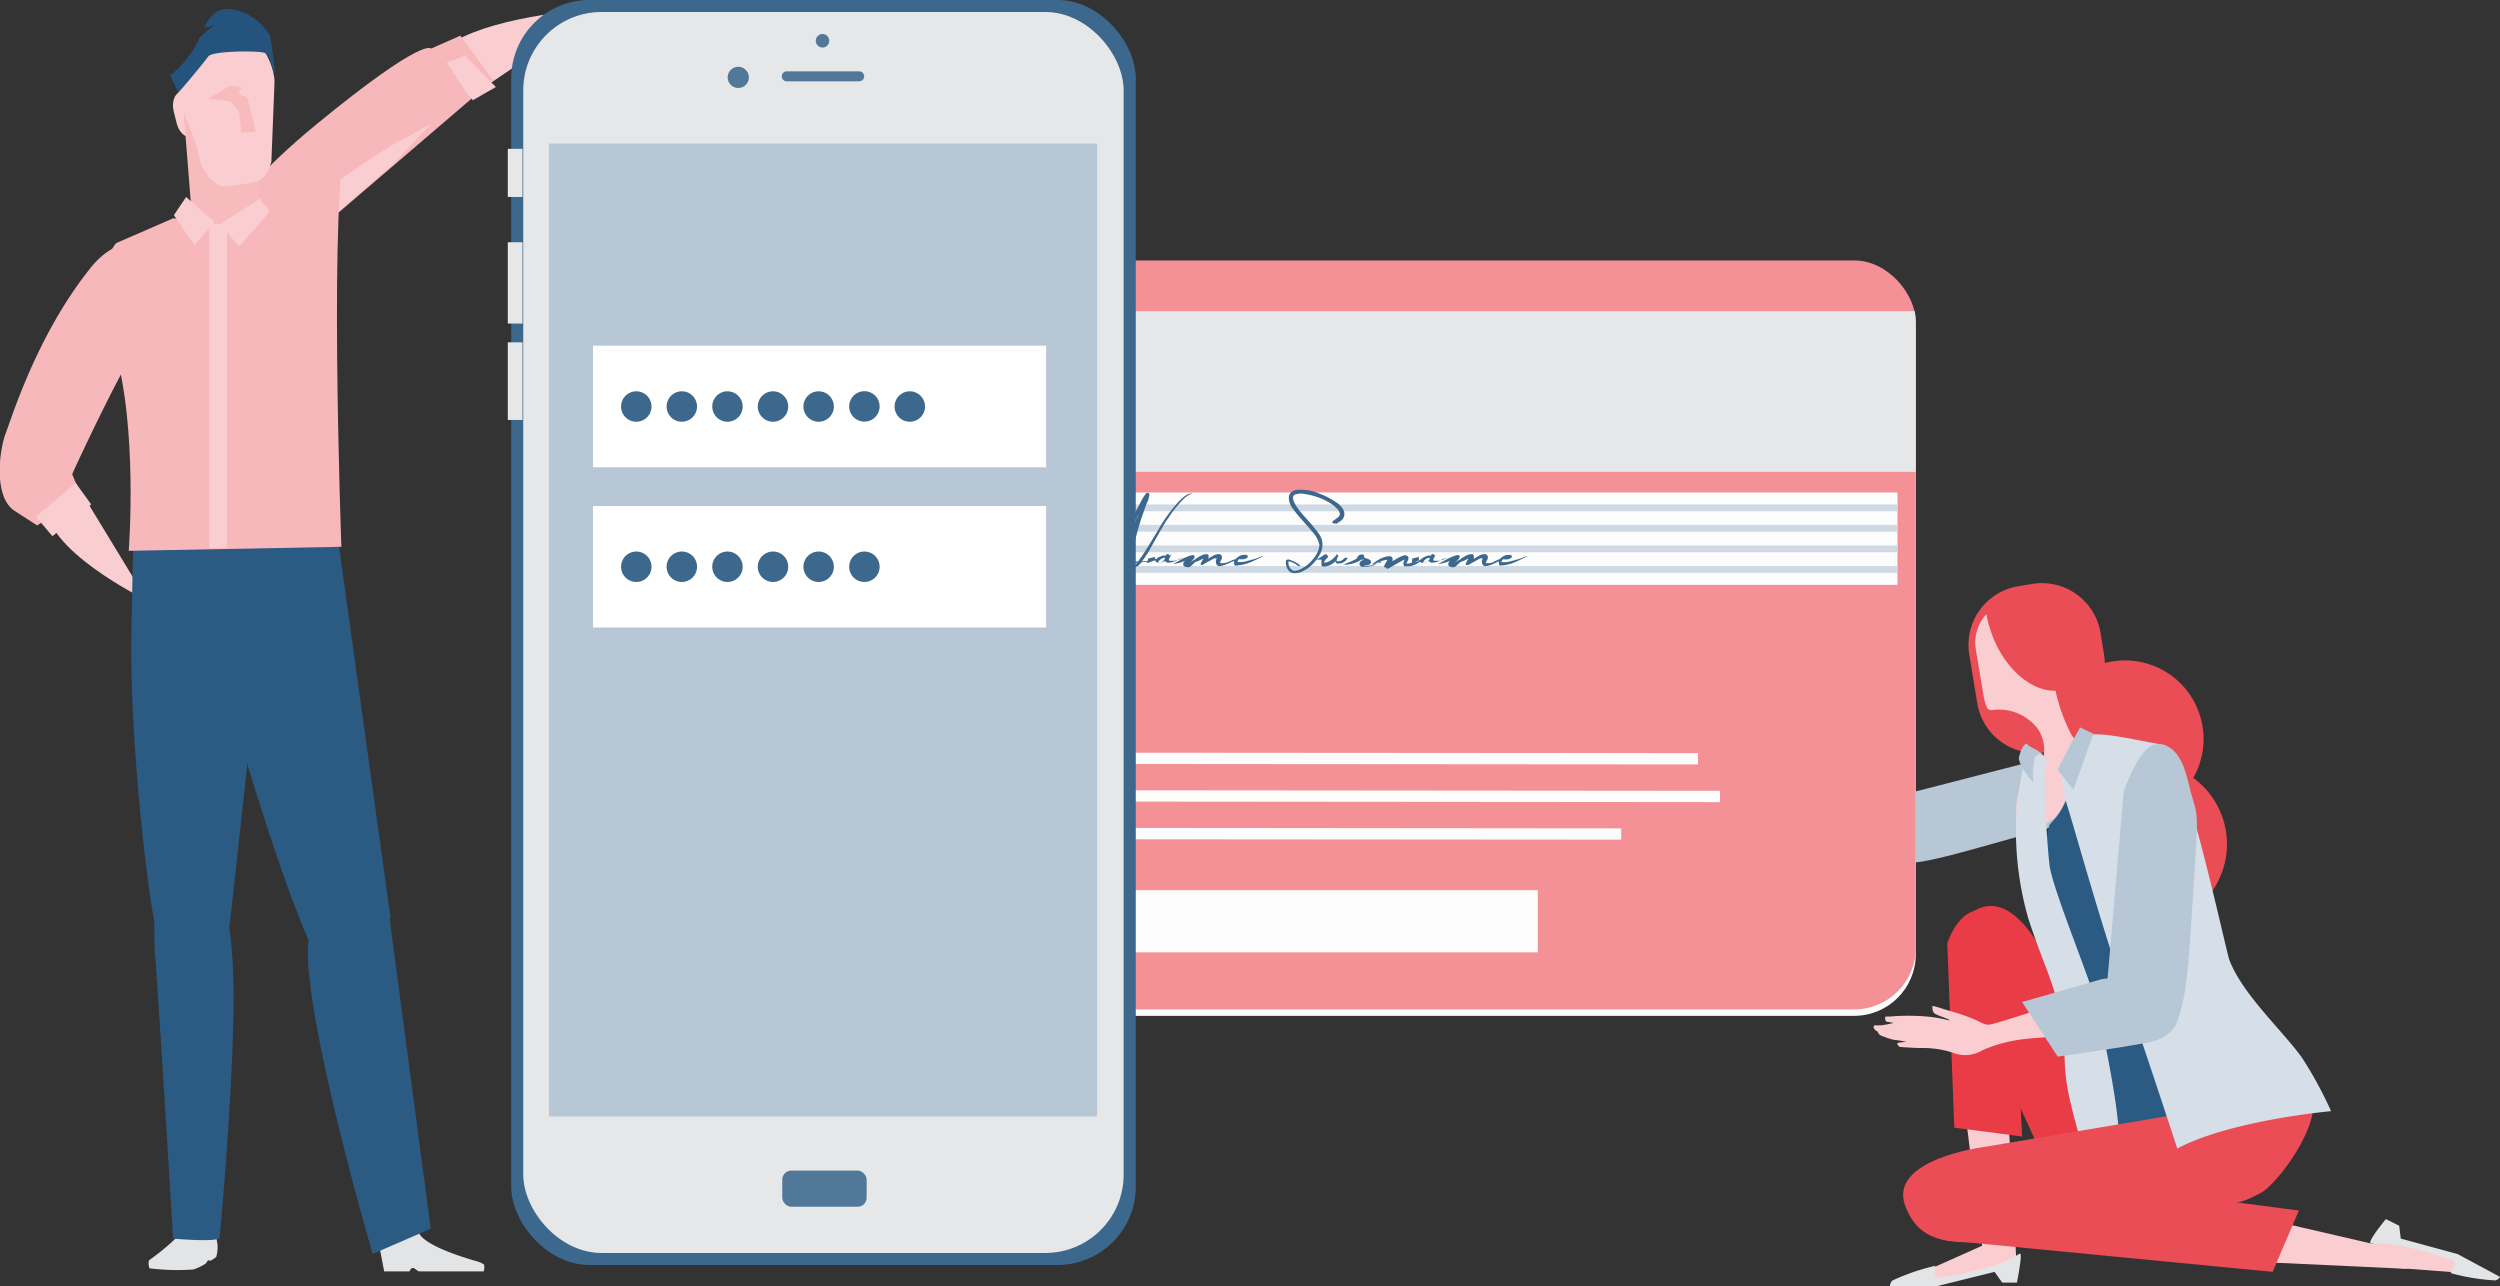 <?xml version="1.0" encoding="UTF-8"?> <svg xmlns="http://www.w3.org/2000/svg" viewBox="0 0 210.32 108.2"><rect x="0" y="0" width="210.32" height="108.2" fill="#333333" stroke="none"/><defs><style>.cls-1{fill:#f7bbbe;}.cls-2{fill:#b8c7d5;}.cls-3{fill:#faced1;}.cls-4{fill:#e2e4e5;}.cls-5{fill:#e93c46;}.cls-6{fill:#eb4d56;}.cls-7{fill:#2b5a83;}.cls-8{fill:#d6dfe7;}.cls-9{fill:#f7b8bc;}.cls-10{fill:#24547e;}.cls-11{fill:#fcfcfc;}.cls-12{fill:#f39197;}.cls-13{fill:#e6e7e8;}.cls-14{fill:#cfd9e3;}.cls-15{fill:#3d688d;}.cls-16{fill:#527899;}.cls-17{fill:#fff;}</style></defs><title>finansowanie</title><g id="Warstwa_2" data-name="Warstwa 2"><g id="Layer_3" data-name="Layer 3"><path class="cls-1" d="M159.64,69.45s-.3,1.22-6.88-.16a137.46,137.46,0,0,1-15.94-4.89l15.46,1.9S158.16,67.28,159.64,69.45Z"></path><path class="cls-1" d="M141.9,65.93c-3.14-.57-4.74.62-6.07.84a25.67,25.67,0,0,0-2.69.66c.92-1.1,1.94-1,2.52-1.25s.41-.13-.7-.41c-.63-.16-1.93.66-2.83,1.08a2.68,2.68,0,0,1-1.23.33,12.73,12.73,0,0,1,2.18-1.53,16.6,16.6,0,0,1,3.51-1.41,13.73,13.73,0,0,1,4.3.65C142.55,65.4,144.17,66.34,141.9,65.93Z"></path><path class="cls-1" d="M136.75,64.33a19,19,0,0,0-3,.33c-.33.15-1.76,1.11-1.76,1.11a3.35,3.35,0,0,0,1.52-.32A28.4,28.4,0,0,1,136.75,64.33Z"></path><path class="cls-2" d="M157.18,66.31s6,1.44,5.06,4.65c-.55,1.83-2.06,2.23-3.88,1.77-3.38-.86-7.18-2-7.18-2l-.86-5.42Z"></path><path class="cls-2" d="M161.37,66.53l13-3.35s3.71,0,4.16,1.16c.66,1.76-1.6,3-2.51,3.59-1.8,1.24-.75.93-8.19,3-6.8,1.9-9.58,2.76-10.62-.4C156.2,67.58,161.37,66.53,161.37,66.53Z"></path><polygon class="cls-3" points="169 94.8 169.65 106.37 163.65 107.64 160.49 107.6 166.75 104.8 165.39 94.07 169 94.8"></polygon><path class="cls-4" d="M169.68,107.9l-1.24,0-.64-.9L163,108.19h-4a.76.76,0,0,1,.18-.45,18,18,0,0,1,3.63-1.25s-.16.9.22,1a28.7,28.7,0,0,0,5-1.12c1.51-.52,1.87-1,1.95-.88C170.11,105.74,169.68,107.9,169.68,107.9Z"></path><path class="cls-5" d="M169.58,85.22l.54,10.39-5.71-.74-.59-15.51s1.17-3.74,3.7-2.55C169.15,77.58,169.58,85.22,169.58,85.22Z"></path><path class="cls-5" d="M172.29,81l7.62,15.78s3.71,4.37,2.32,5.23c-2,1.25-7.66-.87-8.68-1.88-2-2-.47-.86-5.05-9.88-4.18-8.24-6-11.59-2.33-13.67C169.59,74.65,172.29,81,172.29,81Z"></path><path class="cls-3" d="M202.54,106.75s-14.06-.67-13.73-.62,2.53-3.4,2.53-3.4l9.41,2.18Z"></path><polygon class="cls-3" points="198.75 106.2 200.02 103.92 205.9 105.66 208.66 107.2 201.83 106.68 198.75 106.2"></polygon><path class="cls-4" d="M200.72,102.56l1.12.56.13,1.08,4.78,1.3,3.57,1.92a.7.7,0,0,1-.37.3,17.51,17.51,0,0,1-3.79-.62s.57-.72.29-1a29.12,29.12,0,0,0-4.9-1.37c-1.57-.27-2.11,0-2.14-.17C199.31,104.25,200.72,102.56,200.72,102.56Z"></path><path class="cls-6" d="M171.72,99l21.68,2.84L191.19,107l-27.41-2.65s-3.58-2.69-1.69-5.24C163.19,97.64,171.72,99,171.72,99Z"></path><path class="cls-6" d="M173.62,72a6.9,6.9,0,1,0,5.7-7.79A6.83,6.83,0,0,0,173.62,72Z"></path><path class="cls-6" d="M172.23,63.12a6.61,6.61,0,1,0,5.45-7.47A6.53,6.53,0,0,0,172.23,63.12Z"></path><path class="cls-6" d="M166.35,59.2a5,5,0,0,0,5.72,4.09l.84-2.53A5,5,0,0,0,177,55l-.3-1.84A5,5,0,0,0,171,49.12l-1.22.2A5,5,0,0,0,165.66,55Z"></path><path class="cls-3" d="M167.11,51.67a10.08,10.08,0,0,0,.35,1.36c1,3.06,3.33,5.14,5.47,5.08a15.06,15.06,0,0,0,1.32,3.68A7.57,7.57,0,0,0,176.52,64c.72,2.14-5.76,6.43-6.1,6.23-.74-.44-1.39-3.14.07-4.62a5.07,5.07,0,0,0,1.43-2,3.05,3.05,0,0,0-1.17-3,4.07,4.07,0,0,0-3.09-.88.54.54,0,0,1-.45-.11,3.66,3.66,0,0,1-.32-1l-.67-4A3.51,3.51,0,0,1,167.11,51.67Z"></path><path class="cls-7" d="M183.88,94.42a16.75,16.75,0,0,1-2.07,2.79c-.71.45-3.16.13-3.16.13s-2.17-9.88-3.49-13.66-2.54-4.64-2.77-5.85a13.68,13.68,0,0,1-.27-4c0-1.58,0-4.16.39-4.55a6.08,6.08,0,0,0,1.4-2.24C174.05,66.55,183.88,94.42,183.88,94.42Z"></path><path class="cls-8" d="M170.54,62.81a50.09,50.09,0,0,0-.88,5.18,26.94,26.94,0,0,0,1,9.36c1.36,4.1,2.06,5.06,2.68,8.12s0,3.86.92,7.59c.7,2.92,1.61,5.45,1.61,5.45a2.5,2.5,0,0,0,2.23-1.11c.83-1.27-1.27-11.49-2.07-14s-3.4-8.86-3.61-10.64-.55-7.33-.33-7.93C172.64,63.35,170.79,62.92,170.54,62.81Z"></path><path class="cls-2" d="M170.48,62.55a1.55,1.55,0,0,0,.42.32,6.35,6.35,0,0,1,1,.62s-.62-.18-.75.35a9.52,9.52,0,0,0-.1,2s-1.34-1.56-1.19-2.16C170.11,62.65,170.48,62.55,170.48,62.55Z"></path><path class="cls-6" d="M167,96.48,187.66,93s6.08-2.58,6.79-.93c1,2.38-2.82,7.52-4.26,8.29-2.87,1.51-1.14.24-13,2.44-10.82,2-15.25,3-16.9-1.33C158.78,97.49,167,96.48,167,96.48Z"></path><path class="cls-8" d="M183.17,96.62s-3.18-9.72-4.8-14.29-4.12-13.58-4.5-14.68a14.24,14.24,0,0,1-.52-2.77s.72-2.82,2.36-3.06c1.44-.21,4,.46,6.31.84,1.62.27,5.23,17.28,5.53,18.09,1.09,2.91,4.64,6.12,6.15,8.29a33.56,33.56,0,0,1,2.41,4.44S187.71,94.22,183.17,96.62Z"></path><polygon class="cls-2" points="175 61.2 174.19 62.62 173.1 64.77 174.44 66.44 176.11 61.73 175 61.2"></polygon><path class="cls-2" d="M177.36,81.71l1.3-15.1s1.34-4,2.79-4c2.1-.06,2.53,2.8,2.85,4,.64,2.37.7,1.14.12,9.86-.52,8-.65,11.26-4.39,11.22C176.54,87.63,177.36,81.71,177.36,81.71Z"></path><path class="cls-3" d="M172.74,84.53s-4.89,1.64-5.39,1.67-.74-.27-1.77-.65-1.24-.41-2.07-.66a9.35,9.35,0,0,0-.93-.27s-.08.49.22.67,1,.37,1.19.51-.59-.17-1.88-.28a18.26,18.26,0,0,0-3.12,0c-.35,0-.4,0-.4.07s0,.3.11.35.62.1.59.12a7.9,7.9,0,0,1-1.06.2l-.46,0c-.25,0-.19.35.2.53a.55.55,0,0,0,.18.28l.16.08.22.08a4.91,4.91,0,0,0,.8.25,8.13,8.13,0,0,1,1.06.17,5,5,0,0,0-.78.1c0,.14.13.32.26.33s.62.05,1.63.09a8.28,8.28,0,0,1,2.76.38,2.78,2.78,0,0,0,2.49-.18c3-1.35,5.63-.91,6.51-1.3S172.74,84.53,172.74,84.53Z"></path><path class="cls-2" d="M176.76,82.39s6.09-1.18,6.52,2.15c.25,1.9-.95,2.88-2.8,3.21-3.44.61-7.37,1.14-7.37,1.14l-3-4.59Z"></path><path class="cls-4" d="M12.57,106c-.16.19,0,.7,0,.7a18.79,18.79,0,0,0,3.69.1,4.26,4.26,0,0,0,1-.47c.06,0,.18-.25.24-.29s.17.05.26,0a2.71,2.71,0,0,0,.43-.3,2.75,2.75,0,0,0-.08-1.81s-2.38-.79-2.83-.24A19.26,19.26,0,0,1,12.57,106Z"></path><path class="cls-4" d="M31.92,104.87l.4,2.09h2.13s.11-.29.29-.29.35.29.56.29h5.4s.1-.44,0-.59a2.14,2.14,0,0,0-.65-.28c-1.1-.31-4.24-1.28-4.79-2.33C34.58,102.48,31.92,104.87,31.92,104.87Z"></path><path class="cls-3" d="M16.78,9.88c.19.78-.08,1.53-.61,1.66h0c-.53.13-1.12-.4-1.31-1.18l-.25-1c-.19-.78.08-1.52.61-1.66h0c.53-.13,1.12.4,1.31,1.18Z"></path><path class="cls-3" d="M40.36,7.6,50.55.7S43.18,1.11,39,3.08,40.25,7.76,40.36,7.6Z"></path><path class="cls-9" d="M17.63,21.44s.11-3.67,8.94-10.94C35.71,3,36.26,4.09,36.26,4.09L38.73,3l2.75,3.75L27.05,19.11Z"></path><path class="cls-3" d="M23.08,22.51,33,13.87l3.3-3.48L34.4,11.45s-1.81.73-7.36,4.81c-3.12,2.29-5.76,3.1-7.2,4.63Z"></path><polygon class="cls-3" points="37.59 5.26 39.27 7.84 39.78 8.43 41.72 7.32 39.12 4.69 37.59 5.26"></polygon><path class="cls-1" d="M21.65,17.21c-.11,1.41-.87,2.64-1.66,2.69H17.73c-.79,0-1.55-1.28-1.66-2.69-.19-2.32-.37-4.65-.56-7-.12-1.39.42-4.19,1.62-5a3,3,0,0,1,3.46,0c1.2.83,1.74,3.63,1.62,5C22,12.56,21.84,14.89,21.65,17.21Z"></path><path class="cls-3" d="M6.37,40.64l6,9.87s-9-4.34-8.52-8.38S6.37,40.64,6.37,40.64Z"></path><path class="cls-9" d="M12.87,20.75s-2.63-1.49-5.26,1.8C3.12,28.15,1,35.1.48,36.45S-.6,41.83,1.26,43l1.86,1.2L7,41.83l-.62-1.19-.31-.75s2.17-4.79,4.49-9.12A24.52,24.52,0,0,0,12.87,20.75Z"></path><path class="cls-3" d="M22.83,13.62c-.36,1.32-.9,1.63-1.86,1.78s-1.13.18-2,.27S17,14.43,16.76,13.26C16.4,11.32,15.36,9.74,15,7.8c-.23-1.16.26-2.19,1.66-3S19.47,2.48,20.84,3s2.32,2.85,2.25,4C23,9,22.92,11.64,22.83,13.62Z"></path><path class="cls-7" d="M17.39,52.37s4.87,18.31,8.68,27c3.28,7.46,6.78-2.22,6.78-2.22L28.29,44.31l-9.84-.19S15.33,45,17.39,52.37Z"></path><path class="cls-7" d="M23,44.3s-3.42,31.3-3.62,33c-.85,7.08-5.52,3.15-6.14,1.36S10.85,62.57,11.05,52.9s.21-9,.21-9Z"></path><path class="cls-7" d="M18.07,72.28A39.19,39.19,0,0,1,19.62,82c.2,3.95-.41,14.28-1.14,22.09,0,.47-3.92.11-3.92.11s-1.13-18.89-1.51-23.79C12.53,73.54,15,68.78,18.07,72.28Z"></path><path class="cls-7" d="M31.3,77.29a17,17,0,0,1-4.54.54c-3.44.12,4.59,27.66,4.59,27.66l4.89-2.12L32.56,75.64Z"></path><path class="cls-10" d="M14.3,6.29,15,7.8s1.48-1.68,2.53-3.06c.34-.44,3.73-.48,4.58-.33.61.11.68.9.82,1.36.5,1.65-.21-2.76-.21-2.76A4.64,4.64,0,0,0,19.41.76c-1.2-.1-1.75.6-2.21,1.51-.1.21,1.32-.35,1.07-.38a15.09,15.09,0,0,0-1.5,1.32A6.84,6.84,0,0,1,16,4.56C14.87,6.12,14.3,6.29,14.3,6.29Z"></path><polygon class="cls-1" points="19.38 7.2 20.31 7.33 20.06 7.9 20.8 8.18 21.53 11.07 20.3 11.17 20.11 9.39 19.37 8.51 17.48 8.33 19.38 7.2"></polygon><polygon class="cls-3" points="3.03 43.47 6.37 40.64 7.67 42.43 4.41 45.11 3.03 43.47"></polygon><path class="cls-9" d="M29.29,11.22,22.46,17.8l-3.53,1.06-4.35-.5-4.8,2.09s-2.17,2.1-.16,8.82,1.21,17.07,1.21,17.07L28.72,46S27.58,15,29.29,11.22Z"></path><polygon class="cls-3" points="18.07 18.71 16.35 20.6 14.63 18.1 15.66 16.57 18.07 18.71"></polygon><polygon class="cls-3" points="21.85 16.71 18.54 18.86 20.11 20.75 22.69 17.8 21.85 16.71"></polygon><rect class="cls-3" x="17.62" y="18.85" width="1.47" height="27.26"></rect><rect class="cls-11" x="60.35" y="22.45" width="100.82" height="63.01" rx="5.18"></rect><rect class="cls-12" x="60.35" y="21.91" width="100.82" height="63.01" rx="5.18"></rect><path class="cls-13" d="M60.35,27.09V39.7H161.17V27.09a5.5,5.5,0,0,0-.09-.91H60.44A5.5,5.5,0,0,0,60.35,27.09Z"></path><rect class="cls-11" x="61.8" y="41.43" width="97.83" height="7.77"></rect><rect class="cls-14" x="61.8" y="42.44" width="97.83" height="0.57"></rect><rect class="cls-14" x="61.8" y="44.16" width="97.83" height="0.57"></rect><rect class="cls-14" x="61.8" y="45.89" width="97.83" height="0.57"></rect><rect class="cls-14" x="61.8" y="47.62" width="97.83" height="0.57"></rect><polygon class="cls-11" points="78.57 64.26 78.56 63.31 142.85 63.36 142.85 64.31 78.57 64.26"></polygon><polygon class="cls-11" points="76.73 67.42 76.72 66.47 144.7 66.53 144.7 67.48 76.73 67.42"></polygon><polygon class="cls-11" points="85.04 70.6 85.03 69.64 136.39 69.69 136.39 70.64 85.04 70.6"></polygon><rect class="cls-11" x="92.05" y="74.89" width="37.32" height="5.23"></rect><path class="cls-15" d="M93.07,46.57a6.06,6.06,0,0,0,.49-.6c.16-.22.32-.44.48-.68,0,0,0,0,0,0l.08-.11.11-.14.09-.11c.38-.57.71-1.08,1-1.54s.47-.82.61-1.09.26-.48.36-.62.16-.22.23-.22.08,0,.08,0h0a.14.14,0,0,1,.09.15,1.1,1.1,0,0,1-.06.31c0,.13-.09.26-.15.41s-.26.7-.45,1.26-.39,1.27-.59,2.1c0,.17-.07.36-.1.58a4.46,4.46,0,0,0-.05.63c0,.16,0,.26.1.28a.83.83,0,0,0,.25.06h.09a.86.86,0,0,0,.15-.2A11.16,11.16,0,0,0,96.57,46c.23-.37.45-.72.66-1.08l.18-.29.16-.29a13.83,13.83,0,0,1,.83-1.23q.42-.54.78-.93a3.43,3.43,0,0,1,.43-.39,1.58,1.58,0,0,1,.32-.2.73.73,0,0,1,.25-.08v0s.06,0,.06,0v.05a.07.07,0,0,0-.06,0l-.16.08a1.88,1.88,0,0,0-.41.31,5.44,5.44,0,0,0-.58.63,8.37,8.37,0,0,0-.74,1,6.86,6.86,0,0,0-.47.73c-.14.23-.27.47-.4.7s-.42.73-.63,1.12a7.89,7.89,0,0,1-.7,1.07,3.52,3.52,0,0,0,.58,0,1.8,1.8,0,0,0,.55-.19.06.06,0,0,1,.06.06,2,2,0,0,1-.56.2,3.45,3.45,0,0,1-.57,0c-.07,0-.15.06-.24.17a1,1,0,0,1-.18.17.53.53,0,0,1-.34.09.38.38,0,0,1-.22-.07.8.8,0,0,1-.15-.17.7.7,0,0,1-.08-.2l0-.17a3,3,0,0,0-.32-.09L94.3,47l-.56-.15-.46-.14a9.14,9.14,0,0,1-1.19,1,1.64,1.64,0,0,1-.85.33c-.35,0-.53-.24-.53-.73a.81.81,0,0,1,.12-.46.77.77,0,0,1,.3-.27,1,1,0,0,1,.38-.14,2,2,0,0,1,.4,0,3.64,3.64,0,0,1,.56.05l.52.1h.08Zm-.4.42.15-.14.15-.16-.45-.08a3.15,3.15,0,0,0-.44,0l-.39,0a1.18,1.18,0,0,0-.38.1A.73.73,0,0,0,91,47a.67.67,0,0,0-.11.39.56.56,0,0,0,.1.38.31.31,0,0,0,.22.11,1.42,1.42,0,0,0,.66-.2A3.36,3.36,0,0,0,92.67,47Zm2.79-2.9a2.45,2.45,0,0,1,.08-.29,2.76,2.76,0,0,1,.08-.27l-.39.63c-.16.25-.35.51-.54.79s-.41.58-.64.88-.46.58-.69.83l.73.21.5.15.16.06.16.05a0,0,0,0,0,0,0,0,0,0,0,1,0,0,6.76,6.76,0,0,1,.18-1.6C95.2,45,95.32,44.53,95.46,44.09Zm0,3.39a.46.46,0,0,0,.21-.12,1.9,1.9,0,0,1-.35-.08C95.31,47.41,95.36,47.48,95.41,47.48Zm.24-4.08a.66.66,0,0,0,0,.13.4.4,0,0,1,.06-.13Zm0,3.93,0,0h0Z"></path><path class="cls-15" d="M96.49,47.36v0l.08,0h0v0l.68-.3h0a.94.94,0,0,1,.33-.23l.25-.09a.53.53,0,0,1,.18,0h0l.06,0h-.07l-.09,0-.13,0h.29c.06-.09.11-.13.14-.13s.11,0,.2.13a.05.05,0,0,1,.06,0l-.06.06.06-.08,0,0s0,0,0,0v0l0,0,.06-.1,0,0,0,.06a0,0,0,0,0,0,0h0v0l0,0v0s0,0,0,0h0v0h0l0,0h0l-.09.17-.09.15a.41.41,0,0,0,0,.17s0,0,.06,0a1.86,1.86,0,0,0,.42,0l.33-.09a2,2,0,0,0,.33-.13h0l-.1,0,0,0h0l0,0h0l0,0,0,0v0l0,0h0l0,0,0,0h0s0,0,0,0h0l0,0v0h0l-.06.05-.08,0h0v0h0l0,0a.92.92,0,0,0-.26.15,1.59,1.59,0,0,1-.62.18.55.55,0,0,1-.18,0,.28.28,0,0,1-.17-.14l-.18.09-.29.09a.58.58,0,0,1-.22-.07c-.11,0-.16-.12-.16-.27a.34.34,0,0,1,0-.18l-.24.06-.24.06h0l-.08,0h0Zm.74-.31,0,0v0h0Zm.19.32a.61.61,0,0,0,.28-.06.67.67,0,0,0,.19-.14A.92.92,0,0,0,98,47a.25.25,0,0,0,0-.09s0,0,0,0a.64.64,0,0,0-.32.12.61.61,0,0,0-.26.29Zm.59-.62.09,0h0v0l0,0-.06,0h0v0l0,0Zm.12,0h0v0l0,0v0l0,0,0,0,0,0h0Z"></path><path class="cls-15" d="M101,47.48a.64.64,0,0,1,.08-.2l.16-.29-.34.16a1.21,1.21,0,0,1-.33.12l-.3.28a.5.5,0,0,1-.33.18.75.75,0,0,1-.24-.06.21.21,0,0,1-.16-.23.38.38,0,0,1,.08-.19.23.23,0,0,0,.07-.07,2.86,2.86,0,0,1-.61.2l-.32.06h0s0,0,0-.07a0,0,0,0,1,0,0,.07.07,0,0,0,.07,0l.19-.1.43-.24c.17-.09.34-.16.51-.23a1.3,1.3,0,0,1,.39-.1v0l.09,0s.06.06.06.14a.29.29,0,0,1-.08.18l-.15.16-.21.16c.15-.1.3-.18.44-.26a.63.63,0,0,0,.14-.1l.24-.15a2.44,2.44,0,0,1,.28-.14.74.74,0,0,1,.28-.06.43.43,0,0,1,.14,0c.07,0,.1.09.1.19a.29.29,0,0,1-.06.19l.39-.23a1,1,0,0,1,.53-.16.28.28,0,0,1,.18.06h0a.27.27,0,0,1,.08.2.38.38,0,0,1-.08.26.32.32,0,0,0-.07.18s0,.07,0,.06a.35.35,0,0,1,.15,0,1.58,1.58,0,0,0,.38-.05l.3-.1.22-.11.1,0h0s0,0,0,0a.08.08,0,0,1,0,.05v0l-.11.05-.23.13-.33.14a2.77,2.77,0,0,1-.41.12.35.35,0,0,1-.33-.06.33.33,0,0,1-.09-.23.46.46,0,0,1,0-.21l.06-.14-.1,0-.11,0-.77.43a1,1,0,0,1-.22.12.41.41,0,0,1-.15,0C101.06,47.56,101,47.52,101,47.48Z"></path><path class="cls-15" d="M103.87,47.56a.39.39,0,0,1-.05-.2.55.55,0,0,1,0-.17l-.24.06-.23.06h0l-.09,0h0l0,0,0,0,.05,0h0v0L104,47h0a.94.94,0,0,1,.28-.22.77.77,0,0,1,.33-.1l.18,0h0l.09,0c.07.05.09.09.09.13a.15.15,0,0,1-.09.14.85.85,0,0,1-.22.09,1.06,1.06,0,0,1-.34,0h-.09a1.73,1.73,0,0,0-.14.24,2.42,2.42,0,0,0,.38,0,1.8,1.8,0,0,0,.36-.06l.37-.1.3-.08a3.4,3.4,0,0,0,.34-.12l.38-.15h.06v0h0l0,0a1.44,1.44,0,0,1-.27.15l-.41.2c-.15.07-.29.14-.43.19l-.32.12-.29.07a1.46,1.46,0,0,1-.38.05A.4.4,0,0,1,103.87,47.56Zm.69-.61a.19.19,0,0,0-.12,0l.09,0,.09,0h-.06Z"></path><path class="cls-15" d="M111.62,41.79l.5.28a5.72,5.72,0,0,1,.48.32,2.13,2.13,0,0,1,.35.39.77.77,0,0,1,.15.46.7.7,0,0,1-.25.54,1,1,0,0,1-.27.17s0,0-.06.08a.6.6,0,0,1-.29,0c-.07,0-.12,0-.14-.07a.21.21,0,0,1,.07-.15l.18-.12.25-.19a.39.39,0,0,0,.13-.29.76.76,0,0,0-.22-.4,2.75,2.75,0,0,0-.64-.51,5.42,5.42,0,0,0-1-.47,6.39,6.39,0,0,0-1.38-.31,2,2,0,0,0-.46.06.29.29,0,0,0-.24.3,1,1,0,0,0,.11.4,3.15,3.15,0,0,0,.27.45,5.15,5.15,0,0,0,.37.48l.38.43a1.07,1.07,0,0,1,.14.16l.15.16c.24.27.48.57.71.88A1.59,1.59,0,0,1,111,46.7a3.22,3.22,0,0,1-.57.76,3,3,0,0,1-.74.55,1.57,1.57,0,0,1-.77.21.65.65,0,0,1-.41-.12.87.87,0,0,1-.23-.31,1.54,1.54,0,0,1-.1-.33.92.92,0,0,1,0-.22c0-.12.07-.17.2-.17a.43.43,0,0,1,.22.06h0a3.58,3.58,0,0,1,.46.21,1.63,1.63,0,0,1,.24.16s.08.08.08.11a0,0,0,0,1,0,0,.42.42,0,0,1-.16,0l-.17-.11a1.39,1.39,0,0,0-.3-.17.88.88,0,0,0-.35-.1,1.22,1.22,0,0,0,0,.26.89.89,0,0,0,.11.26.52.52,0,0,0,.17.19.39.39,0,0,0,.25.08,1.31,1.31,0,0,0,.57-.18,2.59,2.59,0,0,0,.66-.47,3.45,3.45,0,0,0,.56-.69,1.83,1.83,0,0,0,.28-.82,2.15,2.15,0,0,0-.43-.92c-.22-.28-.46-.56-.71-.83l-.2-.23-.2-.23a1.07,1.07,0,0,1-.14-.16c-.2-.23-.4-.48-.6-.76a1.46,1.46,0,0,1-.29-.82.62.62,0,0,1,.12-.42.84.84,0,0,1,.31-.22,1.09,1.09,0,0,1,.34-.07h.22a3.65,3.65,0,0,1,1.21.19C111,41.52,111.31,41.65,111.62,41.79Z"></path><path class="cls-15" d="M113.44,47s0,0,0,0v0s0,0-.08,0,0,0-.06.07a.62.62,0,0,1-.14.14,1.07,1.07,0,0,1-.21.13.6.6,0,0,1-.27.06.51.51,0,0,1-.22,0,.2.2,0,0,1-.1-.2,1.38,1.38,0,0,1-.4.3,1.08,1.08,0,0,1-.51.16.37.37,0,0,1-.17,0,.29.29,0,0,1-.11-.11l0-.06a.46.46,0,0,1,0-.1v-.1l0-.12a.36.36,0,0,1,0-.09l-.17,0-.18,0-.2.05h-.06l0,0h.06l0,0h0a3.78,3.78,0,0,0,.65-.36,1.77,1.77,0,0,1,.24-.15.17.17,0,0,1,.13.07.15.15,0,0,1,.07.12.14.14,0,0,1,0,.09l-.12.1a1,1,0,0,0-.12.15.44.44,0,0,0-.07.19,1.26,1.26,0,0,0,.37-.09,1.84,1.84,0,0,0,.66-.56l0-.08h0v0s0,0,0,0l.16.11v.06l0,0,0,0h0v0l0,0a1,1,0,0,0-.15.44s0,0,0,0a.13.13,0,0,1,.1,0,.65.65,0,0,0,.46-.16,1,1,0,0,1,.21-.16Z"></path><path class="cls-15" d="M116.2,47.18a0,0,0,0,1,0,0h0v0l-.1.08a1.68,1.68,0,0,1-.26.17,1.65,1.65,0,0,1-.42.18,2.1,2.1,0,0,1-.6.07h-.1a.34.34,0,0,1-.14,0,.29.29,0,0,1-.14-.08.21.21,0,0,1-.07-.17.38.38,0,0,1,.19-.28l.23-.07-.16,0a.2.2,0,0,1-.13,0,1,1,0,0,1-.31.19,1.9,1.9,0,0,1-.4.14,2.7,2.7,0,0,1-.39.08,1.3,1.3,0,0,1-.28,0H113s0,0,0,0,0,0,0,0H113l.16-.06.32-.12.36-.16a1.69,1.69,0,0,0,.33-.19l0,0a.11.11,0,0,0,0,0,.32.32,0,0,1,.16-.24.47.47,0,0,1,.2-.07.22.22,0,0,1,.14,0,.18.18,0,0,1,.09.17s0,.09,0,.09a1.9,1.9,0,0,1,.29.1,1.24,1.24,0,0,1,.2.1.18.18,0,0,1,.09.15.24.24,0,0,1-.06.17.59.59,0,0,1-.17.1.41.41,0,0,1-.19,0,.38.38,0,0,0-.14.05.05.05,0,0,1,0,0,2.65,2.65,0,0,0,.5,0,3.16,3.16,0,0,0,.42-.11l.29-.1a.4.4,0,0,1,.15,0h0S116.2,47.14,116.2,47.18Z"></path><path class="cls-15" d="M116.61,47.74c-.11,0-.17,0-.17-.1a.65.65,0,0,1,.09-.2,2.88,2.88,0,0,1,.2-.34l0,0a2.06,2.06,0,0,0-.39.06,3.53,3.53,0,0,0-.39.15l-.32.15-.15.06s0,0,0-.08h0l0,0a3.44,3.44,0,0,1,.41-.3,2.35,2.35,0,0,1,.42-.21,1.68,1.68,0,0,1,.5-.13H117s.1.06.15.14a.59.59,0,0,1,0,.17l0,.1.39-.23a2.52,2.52,0,0,1,.63-.27.45.45,0,0,1,.2.05.17.17,0,0,1,.12.18.52.52,0,0,1-.09.29.67.67,0,0,0-.08.18l0,0h.21l.68-.17.31-.07a.05.05,0,0,1,.06.06s0,0-.08,0l-.23.15a1.82,1.82,0,0,1-.37.18,1.26,1.26,0,0,1-.49.08,1.51,1.51,0,0,1-.26,0h0a.45.45,0,0,1-.09-.23.53.53,0,0,1,.06-.21.53.53,0,0,1,.06-.13.84.84,0,0,1-.16.07.85.85,0,0,0-.19.1l-.8.46a1,1,0,0,1-.23.12A.12.12,0,0,1,116.61,47.74Z"></path><path class="cls-15" d="M118.77,47.36l0,0,.1,0h0v0l.68-.3h0a.89.89,0,0,1,.34-.23l.24-.09a.53.53,0,0,1,.18,0h0l.06,0h-.07l-.09,0-.13,0h.29c.06-.09.11-.13.14-.13s.1,0,.2.13,0,0,.06,0l-.06.06.06-.08,0,0s0,0,0,0v0l0,0,.06-.1,0,0-.05.06a0,0,0,0,0,0,0h0v0l0,0v0s0,0,0,0h0v0h0l0,0h0l-.1.17a1.15,1.15,0,0,1-.08.15.41.41,0,0,0,0,.17s0,0,.06,0a1.86,1.86,0,0,0,.42,0l.33-.09a2,2,0,0,0,.33-.13h0l-.09,0,0,0h0l0,0h0v0l0,0h0l0,0,0,0h0a0,0,0,0,0,0,0h0l0,0,0,0h0l-.06.05-.08,0h-.06v0s0,0,0,0l0,0a1.32,1.32,0,0,0-.27.15,1.47,1.47,0,0,1-.61.18.55.55,0,0,1-.18,0,.28.28,0,0,1-.17-.14l-.18.09-.29.09a.58.58,0,0,1-.22-.07c-.11,0-.16-.12-.16-.27a.34.34,0,0,1,0-.18l-.24.06-.24.06h0l-.07,0h0Zm.74-.31,0,0v0h0Zm.19.32a.61.61,0,0,0,.28-.06.67.67,0,0,0,.19-.14.92.92,0,0,0,.11-.15.25.25,0,0,0,0-.09s0,0,0,0A.67.67,0,0,0,120,47a.61.61,0,0,0-.26.29Zm.59-.62.09,0h0v0l0,0-.06,0h0v0l-.05,0Zm.12,0h0v0l0,0v0l0,0,0,0,0,0h0Z"></path><path class="cls-15" d="M123.3,47.48a.64.64,0,0,1,.08-.2l.16-.29-.34.16a1.28,1.28,0,0,1-.32.12c-.08.07-.19.16-.31.28a.5.5,0,0,1-.33.18.81.81,0,0,1-.24-.06.21.21,0,0,1-.16-.23.38.38,0,0,1,.08-.19.23.23,0,0,0,.07-.07,2.86,2.86,0,0,1-.61.2l-.31.06h0s0,0,0-.07,0,0,0,0a.06.06,0,0,0,.06,0l.19-.1.44-.24a4.52,4.52,0,0,1,.5-.23,1.38,1.38,0,0,1,.39-.1v0l.09,0s.06.06.06.14a.29.29,0,0,1-.08.18l-.15.16-.21.16c.15-.1.3-.18.44-.26a.63.63,0,0,0,.14-.1l.24-.15a2.44,2.44,0,0,1,.28-.14.74.74,0,0,1,.28-.06.43.43,0,0,1,.14,0c.07,0,.11.09.11.19a.37.37,0,0,1,0,.12l0,.07.39-.23a1,1,0,0,1,.53-.16.28.28,0,0,1,.18.06h0a.32.32,0,0,1,.08.2.45.45,0,0,1-.08.26.32.32,0,0,0-.07.18s0,.07,0,.06a.35.35,0,0,1,.15,0,1.44,1.44,0,0,0,.37-.05l.32-.1.22-.11.1,0h0s0,0,0,0a.08.08,0,0,1,0,.05v0l-.1.05-.24.13-.34.14a2.34,2.34,0,0,1-.4.12.35.35,0,0,1-.33-.06.33.33,0,0,1-.09-.23.46.46,0,0,1,0-.21l.06-.14-.1,0-.11,0-.77.43a1,1,0,0,1-.22.12.41.41,0,0,1-.15,0C123.34,47.56,123.3,47.52,123.3,47.48Z"></path><path class="cls-15" d="M126.15,47.56a.39.39,0,0,1-.05-.2.55.55,0,0,1,0-.17l-.24.06-.23.06h0l-.1,0h0l0,0,0,0,0,0h0v0l.68-.3h0a.89.89,0,0,1,.27-.22.85.85,0,0,1,.34-.1l.18,0h0l.1,0c.06.05.09.09.09.13a.16.16,0,0,1-.1.14.85.85,0,0,1-.22.09,1,1,0,0,1-.34,0h-.09a1.73,1.73,0,0,0-.14.24,2.48,2.48,0,0,0,.38,0,1.8,1.8,0,0,0,.36-.06l.38-.1.29-.08a3.4,3.4,0,0,0,.34-.12l.38-.15h.06v0h0l0,0a1.44,1.44,0,0,1-.27.15l-.41.2c-.15.07-.29.14-.43.19l-.32.12-.29.07a1.46,1.46,0,0,1-.38.05A.4.4,0,0,1,126.15,47.56Zm.69-.61a.19.19,0,0,0-.12,0l.09,0,.1,0h-.07Z"></path><rect class="cls-15" x="43.01" width="52.54" height="106.42" rx="6.59"></rect><rect class="cls-13" x="44.02" y="1.01" width="50.51" height="104.4" rx="6.59"></rect><path class="cls-16" d="M63,6.5a.89.89,0,1,1-.89-.88A.89.89,0,0,1,63,6.5Z"></path><path class="cls-16" d="M69.76,3.42A.57.57,0,0,1,69.2,4a.57.57,0,1,1,0-1.14A.57.57,0,0,1,69.76,3.42Z"></path><path class="cls-16" d="M72.7,6.42a.42.42,0,0,1-.42.42H66.2a.42.42,0,0,1-.43-.42h0A.42.42,0,0,1,66.2,6h6.08a.42.42,0,0,1,.42.42Z"></path><rect class="cls-16" x="65.81" y="98.48" width="7.1" height="3.04" rx="0.76"></rect><polygon class="cls-13" points="43.96 16.57 43.96 16.57 42.72 16.57 42.72 16.57 42.72 12.52 42.72 12.52 43.96 12.52 43.96 12.52 43.96 16.57"></polygon><polygon class="cls-13" points="43.96 27.22 43.96 27.22 42.72 27.22 42.72 27.22 42.72 20.38 42.72 20.38 43.96 20.38 43.96 20.38 43.96 27.22"></polygon><polygon class="cls-13" points="43.96 35.33 43.96 35.33 42.72 35.33 42.72 35.33 42.72 28.8 42.72 28.8 43.96 28.8 43.96 28.8 43.96 35.33"></polygon><rect class="cls-2" x="46.18" y="12.08" width="46.12" height="81.85"></rect><rect class="cls-17" x="49.89" y="29.08" width="38.12" height="10.23"></rect><path class="cls-15" d="M54.81,34.19a1.28,1.28,0,1,1-1.28-1.27A1.28,1.28,0,0,1,54.81,34.19Z"></path><path class="cls-15" d="M58.64,34.19a1.28,1.28,0,1,1-1.28-1.27A1.28,1.28,0,0,1,58.64,34.19Z"></path><path class="cls-15" d="M62.48,34.19a1.28,1.28,0,1,1-1.28-1.27A1.28,1.28,0,0,1,62.48,34.19Z"></path><path class="cls-15" d="M66.31,34.19A1.28,1.28,0,1,1,65,32.92,1.28,1.28,0,0,1,66.31,34.19Z"></path><path class="cls-15" d="M70.15,34.19a1.28,1.28,0,1,1-1.28-1.27A1.28,1.28,0,0,1,70.15,34.19Z"></path><path class="cls-15" d="M74,34.19a1.28,1.28,0,1,1-2.56,0,1.28,1.28,0,0,1,2.56,0Z"></path><path class="cls-15" d="M77.82,34.19a1.28,1.28,0,1,1-1.28-1.27A1.28,1.28,0,0,1,77.82,34.19Z"></path><rect class="cls-17" x="49.89" y="42.57" width="38.12" height="10.22"></rect><path class="cls-15" d="M54.81,47.68a1.28,1.28,0,1,1-1.28-1.28A1.28,1.28,0,0,1,54.81,47.68Z"></path><path class="cls-15" d="M58.64,47.68a1.28,1.28,0,1,1-1.28-1.28A1.27,1.27,0,0,1,58.64,47.68Z"></path><path class="cls-15" d="M62.48,47.68A1.28,1.28,0,1,1,61.2,46.4,1.28,1.28,0,0,1,62.48,47.68Z"></path><path class="cls-15" d="M66.31,47.68A1.28,1.28,0,1,1,65,46.4,1.27,1.27,0,0,1,66.31,47.68Z"></path><path class="cls-15" d="M70.15,47.68a1.28,1.28,0,1,1-1.28-1.28A1.28,1.28,0,0,1,70.15,47.68Z"></path><path class="cls-15" d="M74,47.68A1.28,1.28,0,1,1,72.7,46.4,1.28,1.28,0,0,1,74,47.68Z"></path></g></g></svg> 